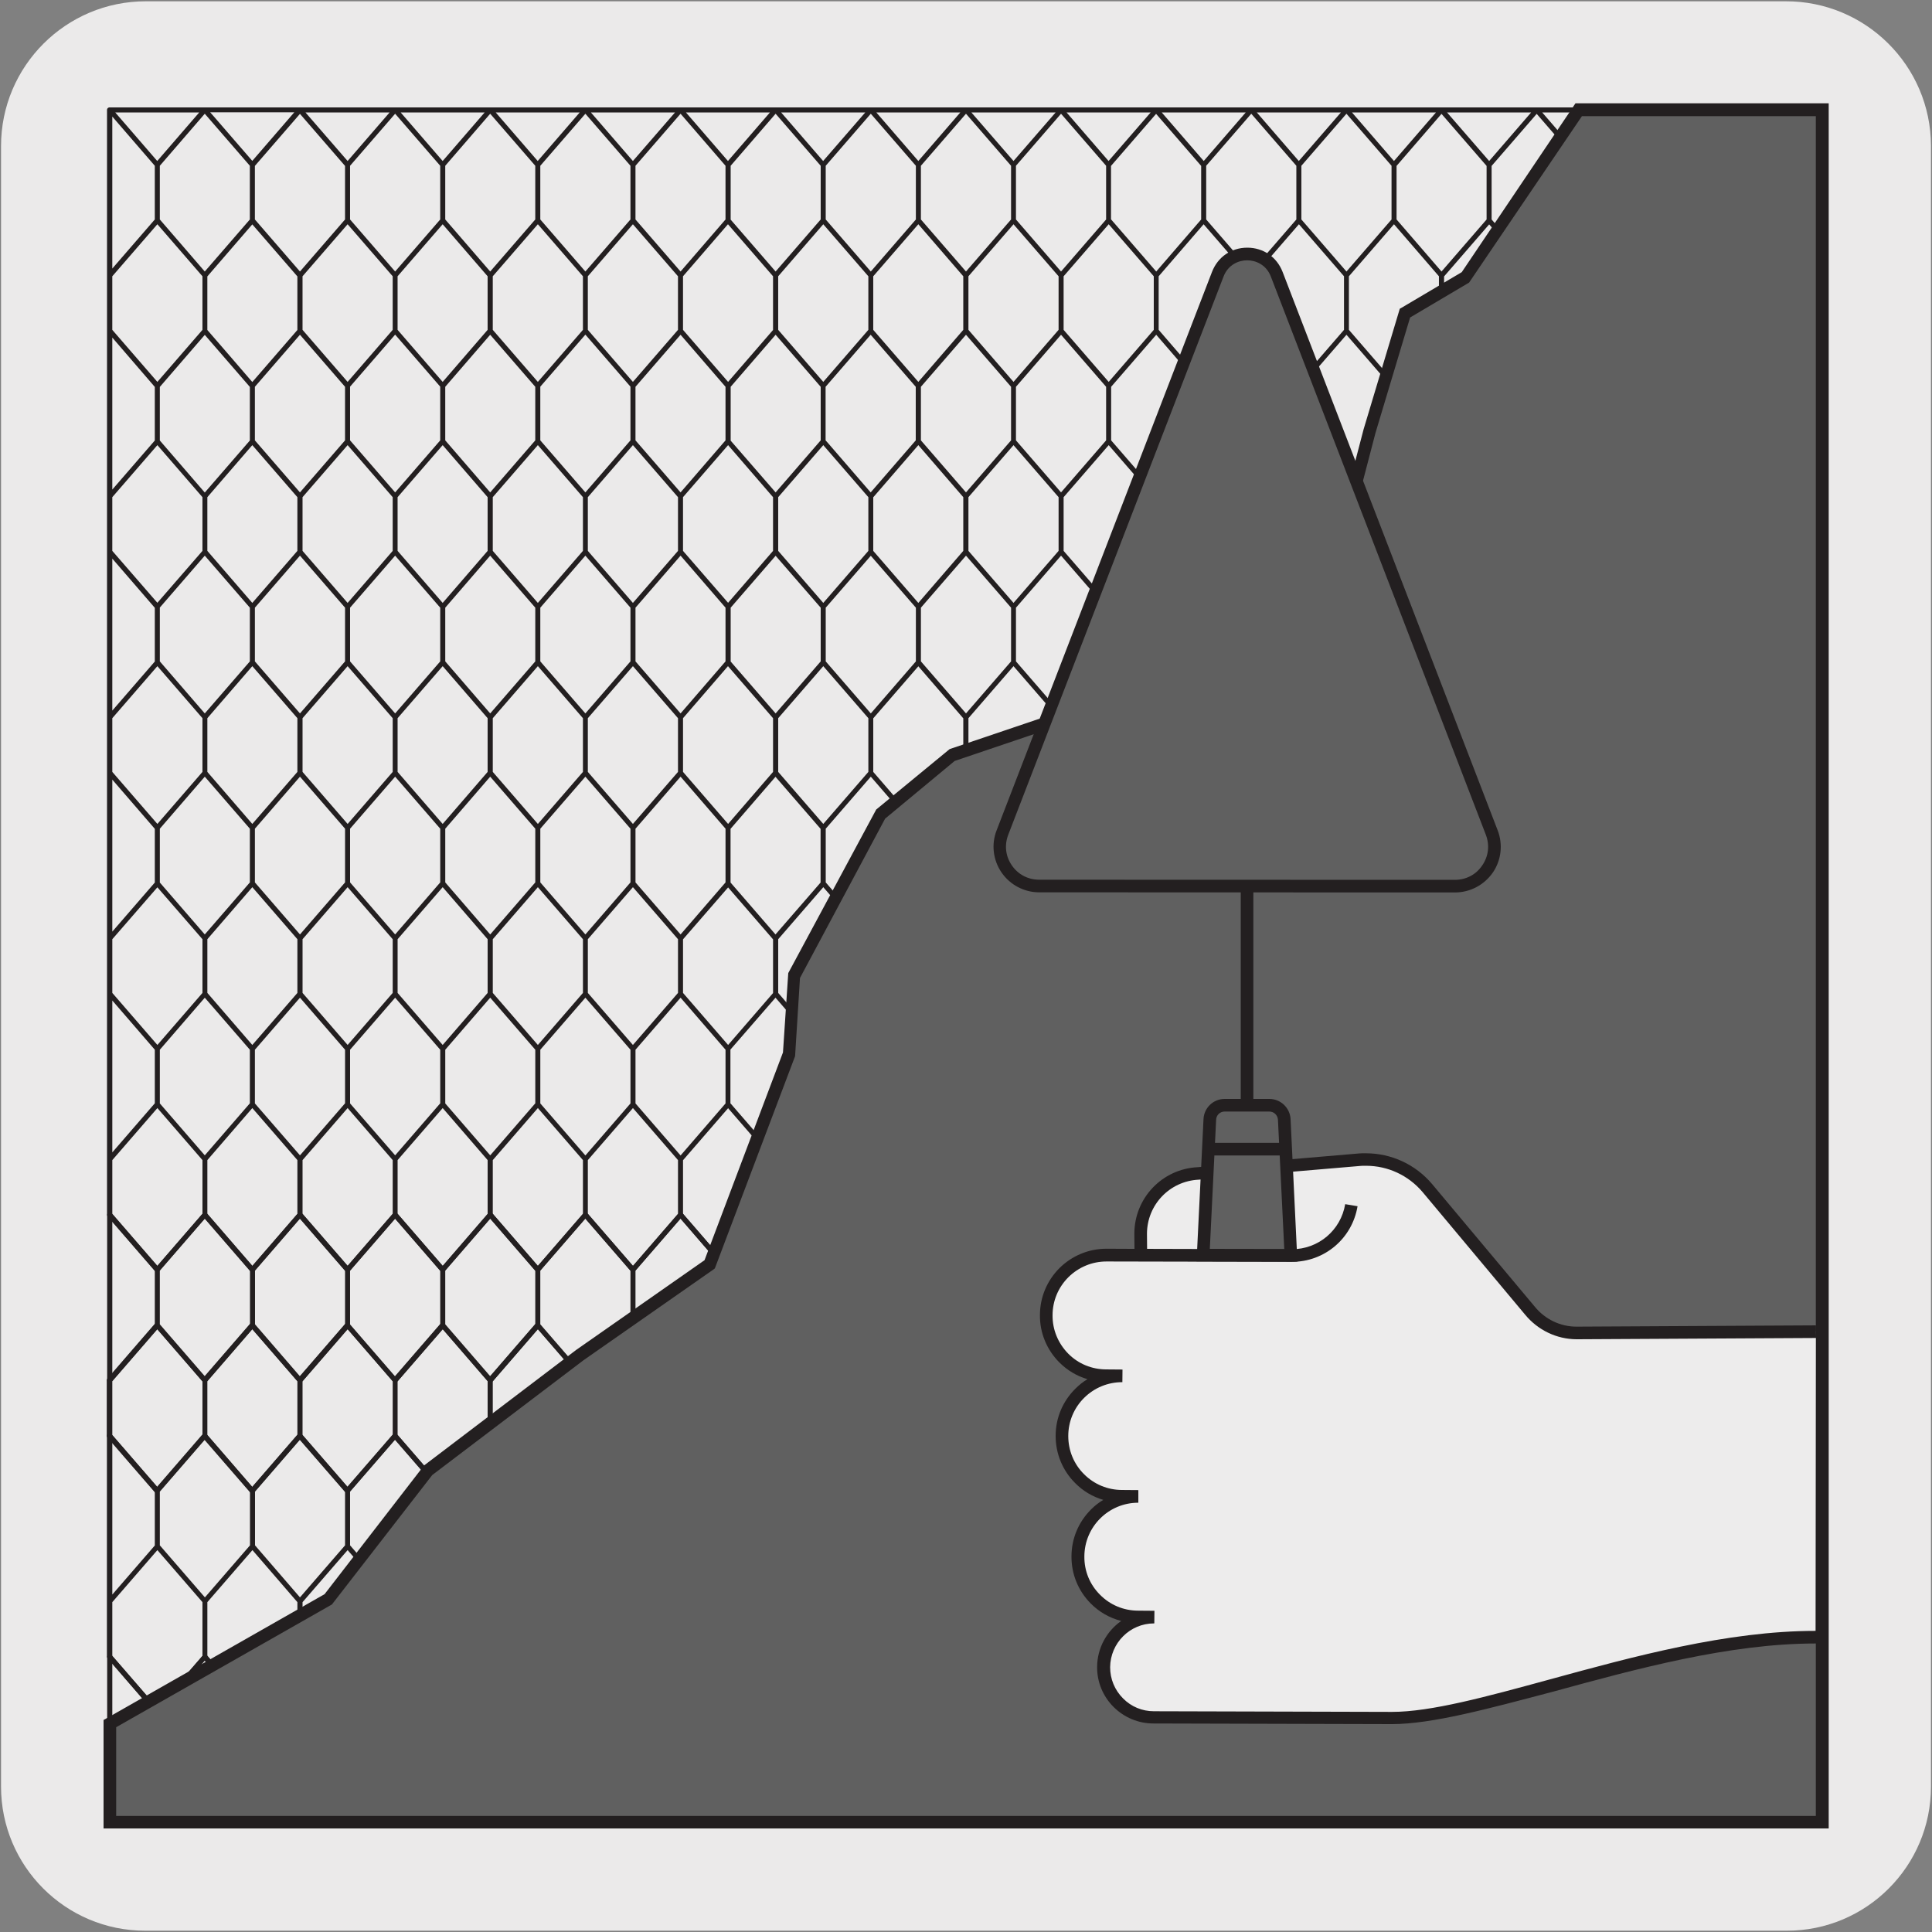 <svg enable-background="new 0 0 150 150" viewBox="0 0 150 150" xmlns="http://www.w3.org/2000/svg"><rect x="0" y="0" width="150" height="150" fill="#808080" stroke="none"/><path d="m11.32.1h127.31c6.21-.02 11.27 5 11.29 11.21v.03 127.37c0 6.18-5.01 11.19-11.19 11.19h-127.46c-6.18 0-11.19-5.01-11.19-11.19v-127.37c0-6.21 5.04-11.24 11.24-11.24z" fill="#ebeaea"/><path d="m8.52 141.67c-.02 0-.05 0-.07-.01-.08-.03-.13-.1-.13-.18v-12.84c0-.08.05-.15.13-.18.08-.04.16-.01.22.05l3.55 4.09 3.55-4.09c.07-.08.22-.08.29 0l3.55 4.09 3.55-4.09c.07-.08.22-.08.29 0l3.55 4.09 3.55-4.09c.07-.08.22-.08.29 0l3.55 4.09 3.55-4.09c.07-.08.22-.08.29 0l3.55 4.09 3.55-4.09c.07-.08.22-.08.29 0l3.55 4.09 3.55-4.09c.07-.08.22-.08.29 0l3.55 4.09 3.55-4.09c.07-.08.22-.08.29 0l3.55 4.09 3.55-4.09c.07-.08.22-.08.29 0l3.55 4.1 3.55-4.1c.07-.08.22-.08.29 0l3.69 4.26c.03.04.05.08.05.13v4.31c0 .05-.02.09-.05.13l-3.69 4.27c-.03.04-.09.07-.15.07-.01 0-.02 0-.03 0h-7.32c-.02 0-.05 0-.07 0h-7.32c-.02 0-.05 0-.07 0h-7.31c-.02 0-.05 0-.07 0h-7.32c-.02 0-.05 0-.07 0h-7.35c-.01 0-.02 0-.03 0-.01 0-.02 0-.03 0h-7.31c-.02 0-.05 0-.07 0h-7.32c-.01 0-.02 0-.03 0-.01 0-.02 0-.03 0h-7.31c-.02 0-.05 0-.07 0h-7.34c-.01-.01-.03-.01-.04-.01zm59.52-.39h6.53l-3.26-3.77zm-7.39 0h6.53l-3.27-3.77zm-7.39 0h6.53l-3.26-3.77zm-7.38 0h6.53l-3.26-3.77zm-7.39 0h6.53l-3.26-3.77zm-7.38 0h6.53l-3.26-3.77zm-7.39 0h6.53l-3.26-3.77zm-7.39 0h6.53l-3.26-3.77zm-7.38 0h6.53l-3.26-3.77zm62.55-4.14 3.49 4.04 3.5-4.04v-4.17l-3.5-4.04-3.49 4.04zm-59.09 0 3.49 4.04 3.5-4.04v-4.17l-3.5-4.04-3.49 4.03zm29.54 0 3.5 4.04 3.5-4.04v-4.17l-3.5-4.04-3.5 4.04zm-14.77 0 3.5 4.04 3.5-4.04v-4.17l-3.5-4.04-3.5 4.04zm-7.39 0 3.5 4.04 3.5-4.04v-4.17l-3.5-4.04-3.5 4.04zm29.55 0 3.5 4.04 3.49-4.04v-4.17l-3.49-4.03-3.5 4.04zm-14.77 0 3.49 4.04 3.5-4.04v-4.17l-3.5-4.04-3.49 4.04zm29.77.27 3.26 3.77 3.5-4.04v-4.17l-3.5-4.04-3.5 4.04v4.17zm-7.62-.27 3.5 4.03 3.5-4.04v-4.17l-3.5-4.04-3.5 4.03zm-48-7.98v11.79l3.3-3.81v-4.17zm62.58-13.22c-.06 0-.11-.02-.15-.07l-3.55-4.09-3.55 4.09c-.07.08-.22.08-.29 0l-3.55-4.09-3.55 4.09c-.03.04-.09.07-.15.07-.06 0-.11-.02-.15-.07l-3.54-4.09-3.55 4.09c-.07.08-.22.08-.29 0l-3.55-4.09-3.55 4.09c-.07.08-.22.08-.29 0l-3.55-4.09-3.54 4.09c-.07.08-.22.08-.29 0l-3.55-4.09-3.55 4.09c-.07.08-.22.08-.29 0l-3.55-4.09-3.55 4.09c-.03.04-.09.07-.15.07-.06 0-.11-.02-.15-.07l-3.55-4.09-3.55 4.09c-.07.08-.22.08-.29 0l-3.69-4.26c-.03-.04-.05-.08-.05-.13v-4.32c0-.05.02-.09.05-.13l3.69-4.26c.07-.08.22-.08.29 0l3.55 4.1 3.55-4.1c.07-.08.22-.08.29 0l3.55 4.1 3.55-4.1c.07-.08.22-.08.29 0l3.55 4.1 3.55-4.1c.07-.08.22-.08.29 0l3.54 4.1 3.55-4.1c.07-.08.22-.08.29 0l3.55 4.1 3.55-4.1c.07-.08.22-.08.29 0l3.55 4.1 3.54-4.1c.07-.08.22-.08.29 0l3.55 4.09 3.55-4.09c.07-.08.22-.08.29 0l3.55 4.1 3.55-4.1c.07-.08.22-.08.29 0l3.69 4.26c.03.04.05.08.05.13v4.32c0 .05-.02.09-.05.13l-3.69 4.26c-.01.04-.06.07-.12.07zm-25.66-4.53 3.5 4.04 3.5-4.04v-4.17l-3.5-4.04-3.5 4.04zm14.78 0 3.5 4.03 3.5-4.04v-4.17l-3.5-4.04-3.5 4.04zm-36.93 0 3.5 4.04 3.5-4.04v-4.17l-3.5-4.04-3.5 4.04zm14.77 0 3.5 4.04 3.5-4.04v-4.17l-3.5-4.04-3.5 4.04zm-29.54 0 3.5 4.04 3.5-4.04v-4.17l-3.5-4.04-3.5 4.04zm59.08 0 3.5 4.04 3.49-4.04v-4.17l-3.49-4.04-3.5 4.04zm-14.77 0 3.49 4.04 3.5-4.03v-4.18l-3.5-4.04-3.49 4.04zm-22.16 0 3.5 4.04 3.49-4.04v-4.17l-3.49-4.04-3.5 4.04zm-14.77 0 3.49 4.04 3.5-4.04v-4.17l-3.5-4.04-3.49 4.04zm55.2-12.63c-.06 0-.11-.02-.15-.07l-3.55-4.1-3.55 4.1c-.07.08-.22.08-.29 0l-3.55-4.09-3.55 4.09c-.07.08-.22.08-.29 0l-3.54-4.1-3.55 4.1c-.07.08-.22.08-.29 0l-3.55-4.1-3.55 4.1c-.07.08-.22.08-.29 0l-3.55-4.1-3.54 4.1c-.07.08-.22.08-.29 0l-3.55-4.1-3.55 4.1c-.07.08-.22.08-.29 0l-3.55-4.1-3.55 4.1c-.07.08-.22.08-.29 0l-3.55-4.1-3.55 4.1c-.07.08-.22.08-.29 0l-3.69-4.26c-.03-.04-.05-.08-.05-.13v-72.94-12.85c0-.08.05-.15.13-.18.04-.02.08-.01.1-.01h7.31.07 7.31.07 7.32.07 7.31.07 7.31.07 7.32.07 7.31.03.03 7.32.03.03 7.35 7.35.03.03 7.32.03.04 7.31.07 7.32.07 7.3.07 7.32.07 7.32.03.03 7.31.07 7.32c.03 0 .07 0 .1.01.08.03.13.1.13.18v12.85.03 4.24.03 12.85.03 4.24.03 12.84.03 4.24.03 12.84c0 .08-.05.15-.13.18-.08.04-.16.01-.22-.05l-3.55-4.09-3.55 4.09c-.07.08-.22.08-.29 0l-3.55-4.09-3.55 4.09c-.07.08-.22.08-.29 0l-3.45-4.06-3.55 4.09c-.03.04-.09.07-.15.07-.06 0-.11-.02-.15-.07l-3.55-4.09-3.55 4.09c-.03.04-.09.07-.15.07-.06 0-.11-.02-.15-.07l-3.54-4.09-3.55 4.09c-.03.04-.09.07-.15.07-.06 0-.11-.02-.15-.07l-3.55-4.09-3.55 4.09c-.07.08-.22.08-.29 0l-3.55-4.09-3.54 4.09c-.07.08-.22.08-.29 0l-3.55-4.09-3.55 4.09c-.07.08-.22.08-.29 0l-3.55-4.09-3.5 4.04v4.23c0 .05-.02.09-.05.13l-3.6 4.22v4.17l3.64 4.21c.03.04.05.08.05.13v4.32c0 .05-.02.09-.05.13l-3.69 4.26c-.04.03-.09.06-.15.06zm-47.81-4.54 3.5 4.04 3.5-4.04v-4.17l-3.5-4.04-3.5 4.04zm36.93.01 3.5 4.04 3.5-4.04v-4.17l-3.5-4.04-3.5 4.04zm-14.78-.01 3.5 4.04 3.5-4.04v-4.17l-3.5-4.04-3.5 4.04zm-7.38 0 3.5 4.04 3.5-4.04v-4.17l-3.5-4.04-3.5 4.04zm14.77 0 3.49 4.04 3.5-4.04v-4.17l-3.49-4.03-3.5 4.04zm14.77 0 3.5 4.04 3.49-4.04v-4.17l-3.49-4.04-3.5 4.04zm-59.08 0 3.5 4.04 3.5-4.04v-4.17l-3.5-4.04-3.5 4.04zm22.15 0 3.5 4.04 3.49-4.04v-4.17l-3.49-4.04-3.5 4.04zm-14.77 0 3.49 4.04 3.5-4.04v-4.17l-3.5-4.04-3.49 4.04zm-3.69-8.57 3.49 4.03 3.5-4.04v-4.16l-3.5-4.04-3.49 4.04zm14.77 0 3.5 4.03 3.5-4.04v-4.16l-3.5-4.04-3.5 4.04zm14.77 0 3.5 4.04 3.5-4.04v-4.17l-3.5-4.04-3.5 4.04zm-22.16 0 3.5 4.03 3.5-4.04v-4.16l-3.5-4.04-3.5 4.04zm29.55 0 3.5 4.04 3.49-4.04v-4.17l-3.49-4.04-3.5 4.04zm-14.77 0 3.49 4.03 3.5-4.04v-4.16l-3.5-4.04-3.49 4.04zm29.54 0 3.5 4.04 3.5-4.04v-4.17l-3.5-4.04-3.5 4.04zm-7.39 0 3.49 4.03 3.5-4.03v-4.17l-3.5-4.04-3.5 4.03v4.18zm-48-7.99v11.79l3.3-3.81v-4.16zm14.77-.59 3.5 4.04 3.5-4.04v-4.17l-3.5-4.04-3.5 4.04zm22.15 0 3.5 4.04 3.5-4.04v-4.17l-3.5-4.04-3.5 4.04zm-7.38 0 3.5 4.04 3.5-4.04v-4.17l-3.5-4.04-3.5 4.04zm22.16 0 3.5 4.04 3.5-4.04v-4.17l-3.5-4.04-3.5 4.04zm-29.55 0 3.5 4.04 3.49-4.04v-4.17l-3.49-4.04-3.5 4.04zm36.93-.01 3.5 4.04 3.49-4.04v-4.17l-3.49-4.04-3.5 4.04zm-51.7.01 3.49 4.04 3.5-4.04v-4.17l-3.5-4.04-3.49 4.04zm36.93 0 3.5 4.04 3.49-4.03v-4.17l-3.49-4.03-3.5 4.03zm-44.31 0 3.5 4.04 3.5-4.04v-4.17l-3.5-4.03-3.5 4.03zm92.32-8.58 3.5 4.04 3.5-4.03v-4.17l-3.5-4.04-3.5 4.04zm-22.16.01 3.5 4.03 3.5-4.04v-4.17l-3.5-4.04-3.5 4.04zm36.93-.01 3.5 4.04 3.5-4.04v-4.17l-3.5-4.04-3.5 4.04zm-96.02 0 3.5 4.04 3.5-4.04v-4.17l-3.5-4.04-3.5 4.04zm88.64.01 3.49 4.03 3.5-4.04v-4.17l-3.5-4.04-3.49 4.04zm-14.78-.01 3.5 4.04 3.5-4.04v-4.17l-3.5-4.04-3.5 4.04zm-7.38 0 3.5 4.04 3.49-4.04v-4.17l-3.49-4.04-3.5 4.04zm44.31 0 3.5 4.04 3.5-4.04v-4.17l-3.5-4.04-3.5 4.04zm-88.63 0 3.5 4.04 3.5-4.04v-4.17l-3.5-4.04-3.5 4.04zm-14.77 0 3.5 4.04 3.5-4.04v-4.17l-3.5-4.04-3.5 4.04zm-14.77.01 3.49 4.03 3.5-4.04v-4.17l-3.5-4.04-3.49 4.04zm36.93-.01 3.5 4.04 3.49-4.04v-4.17l-3.49-4.04-3.5 4.04zm-14.77 0 3.49 4.04 3.5-4.04v-4.17l-3.5-4.04-3.49 4.04zm88.63 0 3.5 4.04 3.49-4.04v-4.17l-3.49-4.04-3.5 4.04zm-51.7 0 3.5 4.04 3.49-4.03v-4.17l-3.49-4.05-3.49 4.04v4.17zm-7.39 0 3.5 4.03 3.5-4.03v-4.17l-3.5-4.04-3.5 4.04zm-7.39.01 3.49 4.03 3.5-4.03v-4.17l-3.5-4.04-3.49 4.04zm-48-7.99v11.8l3.3-3.81v-4.17zm129.25 7.98 3.3 3.81v-11.8l-3.3 3.82zm-55.39-8.58 3.5 4.04 3.5-4.04v-4.17l-3.5-4.04-3.5 4.04zm36.92 0 3.5 4.04 3.5-4.04v-4.17l-3.5-4.04-3.5 4.04zm-73.86 0 3.5 4.04 3.5-4.04v-4.17l-3.5-4.04-3.5 4.04zm51.71 0 3.5 4.04 3.5-4.04v-4.17l-3.5-4.04-3.5 4.04zm-73.86 0 3.5 4.04 3.5-4.04v-4.17l-3.5-4.04-3.5 4.04zm110.79 0 3.5 4.04 3.5-4.04v-4.17l-3.5-4.04-3.5 4.04zm-22.16 0 3.5 4.04 3.5-4.04v-4.17l-3.5-4.04-3.5 4.04zm-51.7 0 3.5 4.04 3.5-4.04v-4.17l-3.5-4.04-3.5 4.04zm-29.55 0 3.5 4.04 3.49-4.04v-4.17l-3.49-4.04-3.5 4.04zm7.39 0 3.5 4.04 3.5-4.04v-4.17l-3.5-4.04-3.5 4.04zm29.54 0 3.5 4.05 3.49-4.04v-4.17l-3.49-4.04-3.5 4.04zm-51.7 0 3.49 4.04 3.5-4.04v-4.17l-3.5-4.04-3.49 4.04zm110.79 0 3.49 4.04 3.5-4.04v-4.17l-3.5-4.04-3.49 4.04zm-36.93 0 3.49 4.04 3.5-4.04v-4.17l-3.5-4.04-3.49 4.04zm-81.24 0 3.5 4.04 3.5-4.04v-4.17l-3.5-4.04-3.5 4.04zm66.47 0 3.5 4.04 3.5-4.04v-4.17l-3.5-4.04-3.5 4.04zm-22.16 0 3.5 4.04 3.49-4.04v-4.17l-3.5-4.04-3.49 4.04zm51.7 0 3.5 4.04 3.49-4.04v-4.17l-3.49-4.04-3.5 4.04zm-33.23-8.58 3.5 4.04 3.5-4.04v-4.17l-3.5-4.04-3.5 4.04zm7.38 0 3.5 4.04 3.5-4.04v-4.17l-3.5-4.04-3.5 4.04zm-59.09 0 3.5 4.04 3.5-4.04v-4.17l-3.5-4.04-3.5 4.04zm96.02 0 3.5 4.04 3.5-4.04v-4.17l-3.5-4.04-3.5 4.04zm-14.77 0 3.5 4.04 3.5-4.04v-4.17l-3.5-4.04-3.5 4.04zm-7.39 0 3.5 4.04 3.5-4.04v-4.17l-3.5-4.04-3.5 4.04zm14.78 0 3.49 4.04 3.5-4.04v-4.17l-3.5-4.04-3.49 4.03zm-59.09 0 3.5 4.04 3.49-4.04v-4.17l-3.49-4.04-3.5 4.04zm81.24 0 3.5 4.04 3.5-4.04v-4.17l-3.5-4.04-3.5 4.04zm-103.4 0 3.5 4.04 3.5-4.04v-4.17l-3.5-4.04-3.5 4.04zm-14.77 0 3.49 4.04 3.5-4.04v-4.17l-3.5-4.04-3.49 4.03zm29.54 0 3.5 4.04 3.5-4.04v-4.17l-3.5-4.04-3.5 4.04zm44.32 0 3.5 4.04 3.49-4.04v-4.17l-3.49-4.04-3.5 4.04zm36.93 0 3.5 4.04 3.49-4.04v-4.17l-3.49-4.04-3.5 4.04zm-88.63 0 3.49 4.04 3.5-4.04v-4.17l-3.5-4.04-3.49 4.04zm29.54 0 3.5 4.04 3.5-4.04v-4.17l-3.5-4.03-3.5 4.03zm-7.39 0 3.5 4.04 3.5-4.04v-4.17l-3.5-4.03-3.49 4.03v4.17zm-48-7.98v11.8l3.3-3.81v-4.17zm129.25 7.98 3.3 3.82v-11.8l-3.3 3.81zm-18.47-8.58 3.5 4.04 3.5-4.04v-4.17l-3.5-4.04-3.5 4.04zm-73.86 0 3.5 4.04 3.5-4.04v-4.17l-3.5-4.04-3.5 4.04zm51.71 0 3.5 4.04 3.5-4.04v-4.17l-3.5-4.04-3.5 4.04zm-14.77 0 3.5 4.04 3.5-4.04v-4.17l-3.5-4.04-3.5 4.04zm-7.39 0 3.5 4.04 3.5-4.04v-4.17l-3.5-4.04-3.5 4.04zm-51.7 0 3.5 4.04 3.5-4.04v-4.17l-3.5-4.04-3.5 4.04zm36.93 0 3.5 4.04 3.5-4.04v-4.17l-3.5-4.04-3.5 4.04zm73.86 0 3.5 4.04 3.5-4.04v-4.17l-3.5-4.04-3.5 4.04zm-22.16 0 3.5 4.04 3.5-4.04v-4.17l-3.5-4.04-3.5 4.04zm-73.86 0 3.5 4.04 3.5-4.04v-4.17l-3.5-4.04-3.5 4.04zm-7.39 0 3.5 4.04 3.49-4.04v-4.17l-3.49-4.04-3.5 4.04zm-14.77 0 3.49 4.04 3.5-4.04v-4.17l-3.5-4.04-3.49 4.04zm73.86 0 3.49 4.04 3.5-4.04v-4.17l-3.5-4.04-3.49 4.04zm-22.16 0 3.5 4.04 3.49-4.04v-4.17l-3.49-4.04-3.5 4.05zm59.09 0 3.49 4.04 3.5-4.04v-4.17l-3.5-4.04-3.49 4.04zm-73.86 0 3.5 4.03 3.49-4.03v-4.17l-3.49-4.04-3.5 4.04zm-44.31 0 3.5 4.03 3.5-4.03v-4.17l-3.5-4.04-3.5 4.04zm96.01 0 3.5 4.03 3.49-4.03v-4.17l-3.49-4.04-3.5 4.04zm-33.23-8.58 3.5 4.04 3.5-4.04v-4.16l-3.5-4.04-3.5 4.04zm36.93.01 3.49 4.04 3.5-4.04v-4.16l-3.5-4.04-3.49 4.04zm22.15-.01 3.5 4.04 3.5-4.04v-4.16l-3.5-4.04-3.5 4.04zm-118.17.01 3.49 4.04 3.5-4.04v-4.16l-3.5-4.04-3.49 4.04zm29.54-.01 3.5 4.04 3.5-4.04v-4.17l-3.5-4.04-3.5 4.04zm73.86 0 3.5 4.04 3.5-4.04v-4.16l-3.5-4.04-3.5 4.04zm-22.16 0 3.5 4.04 3.5-4.04v-4.17l-3.5-4.04-3.5 4.04zm-14.77 0 3.5 4.04 3.5-4.04v-4.16l-3.5-4.04-3.5 4.04zm-51.7 0 3.5 4.04 3.5-4.04v-4.17l-3.5-4.04-3.5 4.04zm-7.39 0 3.5 4.04 3.5-4.04v-4.16l-3.5-4.04-3.5 4.04zm81.25 0 3.5 4.04 3.5-4.04v-4.16l-3.5-4.04-3.5 4.04zm-14.77 0 3.5 4.04 3.49-4.04v-4.16l-3.49-4.04-3.5 4.04zm-36.93 0 3.5 4.04 3.49-4.04v-4.16l-3.49-4.04-3.5 4.04zm73.86 0 3.5 4.04 3.49-4.04v-4.16l-3.49-4.04-3.5 4.04zm-88.63 0 3.49 4.04 3.5-4.04v-4.16l-3.5-4.04-3.49 4.04zm29.77.27 3.26 3.77 3.5-4.04v-4.16l-3.5-4.04-3.5 4.04v4.16zm-7.62-.26 3.5 4.03 3.5-4.04v-4.16l-3.5-4.04-3.49 4.04v4.17zm81.25-.01 3.3 3.82v-11.8l-3.3 3.81zm-129.25-7.98v11.8l3.3-3.81v-4.16zm36.92-.6 3.5 4.04 3.5-4.04v-4.16l-3.5-4.04-3.5 4.04zm29.55 0 3.5 4.04 3.5-4.04v-4.16l-3.5-4.04-3.5 4.04zm22.16 0 3.5 4.04 3.5-4.04v-4.16l-3.5-4.04-3.5 4.04zm-66.48 0 3.5 4.04 3.49-4.04v-4.16l-3.49-4.04-3.5 4.04zm103.41 0 3.5 4.04 3.5-4.04v-4.16l-3.5-4.04-3.5 4.04zm-7.39 0 3.49 4.04 3.5-4.04v-4.16l-3.5-4.04-3.49 4.04zm-59.09 0 3.5 4.04 3.49-4.04v-4.16l-3.49-4.04-3.5 4.04zm46.25 2.24 1.57 1.81 3.5-4.04v-4.16l-3.5-4.04-3.5 4.04v4.16zm-53.63-2.24 3.5 4.04 3.5-4.04v-4.16l-3.5-4.04-3.5 4.04zm-36.93 0 3.5 4.04 3.5-4.04v-4.16l-3.5-4.04-3.5 4.04zm96.01 0 3.5 4.04 3.5-4.04v-4.16l-3.5-4.04-3.5 4.04zm-36.92 0 3.5 4.04 3.5-4.04v-4.16l-3.5-4.04-3.5 4.04zm-44.32 0 3.5 4.04 3.5-4.04v-4.16l-3.5-4.04-3.5 4.04zm-20.23 2.24 1.56 1.81 3.5-4.04v-4.16l-3.5-4.04-3.49 4.04v4.16zm71.93-2.24 3.49 4.04 3.5-4.04v-4.16l-3.5-4.04-3.49 4.04zm-36.93 0 3.5 4.04 3.49-4.03v-4.17l-3.5-4.04-3.49 4.04zm-44.31 0 3.5 4.04 3.5-4.04v-4.16l-3.5-4.04-3.5 4.04zm96.01 0 3.5 4.04 3.49-4.04v-4.16l-3.49-4.04-3.5 4.04zm-33.23-8.57 3.5 4.04 3.5-4.04v-4.17l-3.5-4.04-3.5 4.04zm44.31 0 3.5 4.04 3.5-4.04v-4.16l-3.5-4.04-3.5 4.04zm-14.77 0 3.5 4.04 3.5-4.04v-4.17l-3.5-4.04-3.5 4.04zm-22.16 0 3.5 4.04 3.5-4.04v-4.17l-3.5-4.04-3.5 4.04zm-59.09 0 3.5 4.04 3.5-4.04v-4.16l-3.5-4.04-3.5 4.04zm110.79 0 3.5 4.04 3.5-4.04v-4.17l-3.5-4.04-3.5 4.04zm-88.63 0 3.5 4.04 3.5-4.04v-4.17l-3.5-4.04-3.5 4.04zm-14.77 0 3.5 4.04 3.5-4.04v-4.17l-3.5-4.04-3.5 4.04zm-14.77 0 3.49 4.04 3.5-4.04v-4.17l-3.5-4.04-3.49 4.04zm73.86 0 3.5 4.04 3.49-4.04v-4.16l-3.5-4.04-3.5 4.04v4.16zm7.38 0 3.5 4.04 3.5-4.04v-4.17l-3.5-4.04-3.5 4.04zm-44.31 0 3.5 4.04 3.49-4.04v-4.17l-3.49-4.04-3.5 4.04zm59.09 0 3.49 4.04 3.5-4.04v-4.16l-3.5-4.04-3.49 4.04zm14.77 0 3.5 4.04 3.49-4.04v-4.17l-3.49-4.04-3.5 4.04zm-88.63 0 3.49 4.04 3.5-4.04v-4.17l-3.5-4.04-3.49 4.04zm29.54 0 3.5 4.04 3.5-4.04v-4.17l-3.5-4.04-3.5 4.04zm-7.39 0 3.5 4.04 3.5-4.04v-4.17l-3.5-4.04-3.49 4.04v4.17zm-48-7.99v11.8l3.3-3.81v-4.17zm129.25 7.99 3.3 3.81v-11.8l-3.3 3.81zm-62.55-8.31 3.27 3.77 3.27-3.77zm22.16 0 3.26 3.77 3.27-3.77zm-51.7 0 3.26 3.77 3.27-3.77zm88.63 0 3.26 3.77 3.27-3.77zm-7.38 0 3.26 3.77 3.27-3.77zm-59.09 0 3.26 3.77 3.26-3.77zm-36.93 0 3.26 3.77 3.26-3.77zm29.54 0 3.26 3.77 3.27-3.77zm22.16 0 3.26 3.77 3.27-3.77zm-44.32 0 3.26 3.77 3.26-3.77zm-21.94.25 3.04 3.51 3.26-3.77h-6.53zm103.19-.25 3.26 3.77 3.26-3.77zm-7.39 0 3.27 3.77 3.26-3.77zm-88.63 0 3.27 3.77 3.26-3.77zm66.48 0 3.26 3.77 3.26-3.77zm-36.94 0 3.26 3.77 3.26-3.77zm-44.31 0 3.26 3.77 3.26-3.77zm96.02 0 3.26 3.77 3.26-3.77z" fill="#231f20"/><path d="m141.47 141.67c-.01 0-.02 0-.04 0h-7.31c-.03 0-.05 0-.08 0h-7.31c-.03 0-.05 0-.08 0h-7.31c-.03 0-.05 0-.08 0h-7.31c-.03 0-.05 0-.08 0h-7.31c-.03 0-.05 0-.08 0h-7.31c-.03 0-.05 0-.08 0h-7.29c-.03 0-.05 0-.08 0h-7.31c-.03 0-.05 0-.08 0h-7.33c-.08 0-.15-.05-.18-.12s-.02-.15.03-.21l3.64-4.21v-4.17l-3.5-4.04-3.55 4.1c-.07.08-.22.08-.29 0l-3.55-4.1-3.55 4.1c-.07.08-.22.08-.29 0l-3.55-4.1-3.55 4.1c-.07.08-.22.08-.29 0l-3.55-4.1-3.55 4.1c-.07.08-.22.08-.29 0l-3.55-4.1-3.55 4.1c-.07.08-.22.08-.29 0l-3.55-4.1-3.55 4.1c-.07.08-.22.08-.29 0l-3.55-4.1-3.55 4.1c-.07.08-.22.08-.29 0l-3.55-4.1-3.54 4.1c-.07.09-.22.09-.29 0l-3.55-4.1-3.55 4.1c-.07.08-.22.08-.29 0l-3.69-4.27c-.03-.04-.05-.08-.05-.13v-4.31-12.84c0-.08.05-.15.13-.18.07-.03.16-.01.21.05l3.55 4.1 3.55-4.1c.07-.08.22-.08.29 0l3.55 4.1 3.55-4.1c.07-.08.22-.08.29 0l3.55 4.09 3.55-4.09c.07-.08.22-.08.29 0l3.55 4.1 3.55-4.1c.07-.08.22-.08.29 0l3.54 4.1 3.55-4.1c.07-.08.22-.08.29 0l3.55 4.1 3.55-4.1c.07-.08.22-.08.29 0l3.55 4.1 3.55-4.1c.07-.08.22-.08.29 0l3.55 4.1 3.55-4.1c.07-.08.22-.08.29 0l3.55 4.1 3.5-4.04v-4.24c0-.05.02-.09.05-.13l3.64-4.21v-4.17l-3.64-4.22c-.03-.03-.05-.08-.05-.13v-4.3c0-.05.02-.09.05-.13l3.64-4.21v-4.16l-3.64-4.21c-.03-.04-.05-.08-.05-.13v-4.31c0-.05.02-.09.05-.13l3.69-4.26c.07-.08.22-.08.29 0l3.55 4.1 3.55-4.1c.07-.08.22-.08.29 0l3.55 4.1 3.55-4.1c.03-.04.09-.07.15-.07.06 0 .11.02.15.07l3.54 4.1 3.55-4.1c.07-.08.22-.08.29 0l3.55 4.1 3.55-4.1c.07-.08.22-.08.29 0l3.55 4.1 3.55-4.1c.07-.08.22-.08.29 0l3.55 4.1 3.55-4.1c.07-.08.22-.08.29 0l3.55 4.09 3.55-4.09c.03-.04.09-.07.15-.07.06 0 .11.02.15.07l3.54 4.1 3.55-4.1c.07-.08.22-.08.29 0l3.69 4.26c.03.04.05.08.05.13v4.28.03 12.85.03 4.24.03 12.85.03 4.24.03 12.84.03 4.25.03 12.84c0 .08-.05.15-.13.18-.05.04-.07.04-.09.04zm-6.96-.39h6.53l-3.27-3.77zm-7.38 0h6.53l-3.26-3.77zm-7.39 0h6.53l-3.26-3.77zm-7.39 0h6.53l-3.26-3.77zm-7.38 0h6.53l-3.26-3.77zm-7.39 0h6.53l-3.26-3.77zm-7.38 0h6.53l-3.26-3.77zm-7.39 0h6.53l-3.26-3.77zm-7.39 0h6.53l-3.26-3.77zm3.46-4.14 3.5 4.04 3.5-4.04v-4.17l-3.5-4.04-3.5 4.04zm7.39 0 3.5 4.04 3.5-4.04v-4.17l-3.5-4.04-3.5 4.04zm22.16 0 3.5 4.04 3.5-4.04v-4.17l-3.5-4.04-3.5 4.04zm7.38 0 3.5 4.04 3.5-4.04v-4.16l-3.5-4.04-3.5 4.04zm-14.77 0 3.5 4.04 3.5-4.04v-4.17l-3.5-4.04-3.5 4.04zm-7.38 0 3.49 4.04 3.5-4.04v-4.17l-3.5-4.04-3.49 4.04zm36.92 0 3.49 4.04 3.5-4.04v-4.17l-3.5-4.04-3.5 4.04v4.17zm-5.47 2.21 1.59 1.83 3.5-4.03v-4.17l-3.5-4.04-3.5 4.04v4.17zm12.86-2.21 3.3 3.81v-11.8l-3.3 3.81zm-77.55-8.58 3.5 4.04 3.5-4.04v-4.17l-3.5-4.04-3.5 4.04zm7.38 0 3.5 4.04 3.5-4.04v-4.17l-3.5-4.04-3.5 4.04zm-22.16 0 3.5 4.04 3.5-4.04v-4.17l-3.5-4.04-3.5 4.04zm-22.15 0 3.5 4.04 3.5-4.04v-4.17l-3.5-4.04-3.5 4.04zm73.86 0 3.5 4.04 3.5-4.04v-4.17l-3.5-4.04-3.5 4.04zm-66.48 0 3.5 4.04 3.5-4.04v-4.17l-3.5-4.04-3.5 4.04zm103.4 0 3.5 4.04 3.5-4.04v-4.17l-3.5-4.04-3.5 4.04zm-22.15 0 3.5 4.04 3.5-4.04v-4.17l-3.5-4.04-3.5 4.04zm-29.54 0 3.5 4.04 3.5-4.04v-4.17l-3.5-4.04-3.5 4.04zm-73.86 0 3.5 4.04 3.5-4.04v-4.17l-3.5-4.04-3.5 4.04zm7.38 0 3.5 4.04 3.49-4.04v-4.17l-3.49-4.04-3.5 4.04zm88.63 0 3.5 4.04 3.5-4.04v-4.17l-3.5-4.04-3.5 4.04zm-51.7 0 3.5 4.04 3.49-4.04v-4.17l-3.49-4.04-3.5 4.04zm-14.77 0 3.49 4.04 3.5-4.04v-4.17l-3.5-4.04-3.49 4.04zm51.7 0 3.5 4.04 3.49-4.04v-4.17l-3.49-4.04-3.5 4.04zm36.93 0 3.5 4.04 3.49-4.04v-4.17l-3.49-4.04-3.5 4.04zm-51.7 0 3.49 4.04 3.5-4.04v-4.17l-3.5-4.04-3.49 4.04zm45.98 1.93 1.83 2.11 3.5-4.04v-4.17l-3.5-4.04-3.5 4.04v4.17zm-5.36-10.51 3.5 4.04 3.5-4.04v-4.16l-3.5-4.04-3.5 4.04zm-29.54 0 3.5 4.04 3.5-4.04v-4.16l-3.5-4.04-3.5 4.04zm-7.39 0 3.49 4.04 3.5-4.04v-4.16l-3.5-4.04-3.49 4.04zm-51.7 0 3.5 4.04 3.5-4.04v-4.17l-3.5-4.04-3.5 4.04zm73.86 0 3.5 4.04 3.5-4.04v-4.16l-3.5-4.04-3.5 4.04zm-59.09 0 3.5 4.04 3.5-4.04v-4.17l-3.5-4.04-3.5 4.04zm-29.54 0 3.5 4.04 3.5-4.04v-4.17l-3.5-4.04-3.5 4.04zm96.02 0 3.5 4.04 3.5-4.04v-4.16l-3.5-4.04-3.5 4.04zm-59.09 0 3.5 4.04 3.5-4.04v-4.17l-3.5-4.04-3.5 4.04zm-29.54 0 3.49 4.04 3.5-4.04v-4.17l-3.5-4.04-3.49 4.04zm73.86 0 3.49 4.04 3.5-4.04v-4.17l-3.5-4.04-3.49 4.04zm36.92 0 3.5 4.04 3.5-4.04v-4.16l-3.5-4.04-3.49 4.04v4.16zm-73.86 0 3.5 4.04 3.5-4.04v-4.17l-3.5-4.04-3.5 4.04zm66.48 0 3.5 4.04 3.5-4.04v-4.16l-3.5-4.04-3.49 4.03v4.17zm-59.09 0 3.5 4.04 3.5-4.04v-4.17l-3.5-4.04-3.5 4.04zm-29.54 0 3.5 4.04 3.49-4.04v-4.17l-3.49-4.04-3.5 4.04zm36.93 0 3.5 4.04 3.49-4.04v-4.17l-3.49-4.04-3.5 4.04zm-62.78-7.98v11.8l3.3-3.81v-4.17zm129.25 7.98 3.3 3.81v-11.79l-3.3 3.81zm-37.46-4.93.34.39 3.5-4.04v-4.17l-3.5-4.04-3.5 4.04v4.16zm33.76-3.65 3.5 4.04 3.5-4.04v-4.17l-3.5-4.04-3.5 4.04zm-51.24.53 3.04 3.51 3.5-4.04v-4.17l-3.5-4.04-3.5 4.04v4.17zm21.7-.53 3.5 4.04 3.5-4.04v-4.16l-3.5-4.04-3.5 4.04zm-14.77 0 3.5 4.04 3.49-4.04v-4.17l-3.49-4.04-3.5 4.04zm36.93 0 3.5 4.04 3.49-4.04v-4.17l-3.49-4.04-3.5 4.04zm-14.77 0 3.5 4.04 3.5-4.04v-4.17l-3.5-4.04-3.5 4.04zm7.38 0 3.5 4.04 3.49-4.04v-4.17l-3.5-4.04-3.5 4.04v4.17zm-44.31 0 3.5 4.04 3.49-4.04v-4.16l-3.5-4.04-3.49 4.04zm3.69-8.58 3.5 4.04 3.5-4.04v-4.17l-3.5-4.04-3.5 4.04zm36.93 0 3.5 4.04.08-.09 3.42-3.95v-4.16l-3.5-4.04-3.5 4.04zm-29.54 0 3.5 4.04 3.5-4.04v-4.17l-3.5-4.04-3.5 4.04zm22.16 0 3.5 4.04 3.5-4.04v-4.17l-3.5-4.04-3.5 4.04zm-7.39 0 3.5 4.04 3.5-4.04v-4.17l-3.5-4.04-3.5 4.04zm-7.38 0 3.49 4.04 3.5-4.04v-4.17l-3.5-4.04-3.49 4.04zm36.92 0 3.5 4.04 3.5-4.04v-4.17l-3.5-4.04-3.5 4.04zm-7.38 0 3.5 4.04 3.5-4.04v-4.17l-3.5-4.04-3.5 4.04zm14.77 0 3.3 3.82v-11.8l-3.3 3.81zm-40.62-8.58 3.5 4.04 3.5-4.04v-4.16l-3.5-4.04-3.5 4.04zm36.92 0 3.5 4.04 3.5-4.04v-4.16l-3.5-4.04-3.5 4.05zm-22.15 0 3.5 4.04 3.5-4.04v-4.16l-3.5-4.04-3.5 4.04zm-29.54 0 3.5 4.04 3.5-4.04v-4.16l-3.5-4.04-3.5 4.04zm22.15 0 3.5 4.04 3.5-4.04v-4.16l-3.5-4.04-3.5 4.04zm-14.77 0 3.5 4.04 3.49-4.04v-4.16l-3.49-4.04-3.5 4.04zm36.93 0 3.5 4.04 3.49-4.04v-4.16l-3.49-4.04-3.5 4.04zm-51.7 0 3.49 4.04 3.5-4.04v-4.16l-3.5-4.04-3.49 4.04zm45.97 1.92 1.84 2.13 3.5-4.04v-4.17l-3.5-4.04-3.5 4.04v4.16zm-42.28-10.49 3.5 4.04 3.5-4.04v-4.17l-3.5-4.04-3.5 4.04zm7.39 0 3.5 4.04 3.5-4.04v-4.17l-3.5-4.04-3.5 4.04zm29.54 0 3.5 4.04 3.5-4.04v-4.17l-3.5-4.04-3.5 4.04zm-14.77 0 3.5 4.04 3.5-4.04v-4.17l-3.5-4.04-3.5 4.04zm-7.38 0 3.49 4.04 3.5-4.04v-4.17l-3.5-4.04-3.49 4.04zm14.77 0 3.5 4.04 3.5-4.04v-4.17l-3.5-4.04-3.5 4.04zm22.35.22 3.3 3.81 3.5-4.04v-4.16l-3.5-4.04-3.5 4.04v4.17zm-5.65 2.01 1.56 1.8 3.5-4.04v-4.16l-3.5-4.04-3.5 4.04v4.17zm12.84-2.23 3.3 3.82v-11.8l-3.3 3.81zm-40.62-8.58 3.5 4.04 3.5-4.04v-4.17l-3.5-4.04-3.5 4.04zm7.38 0 3.5 4.04 3.5-4.04v-4.17l-3.5-4.04-3.5 4.04zm-14.77 0 3.5 4.04 3.49-4.04v-4.17l-3.49-4.04-3.5 4.04zm44.31-.01 3.5 4.04 3.5-4.04v-4.17l-3.5-4.04-3.5 4.04zm-22.15.01 3.5 4.04 3.5-4.04v-4.17l-3.5-4.04-3.5 4.04zm-29.54 0 3.5 4.04 3.5-4.04v-4.17l-3.5-4.04-3.5 4.04zm44.31 0 3.5 4.04 3.49-4.04v-4.17l-3.49-4.04-3.5 4.04zm-51.7 0 3.49 4.04 3.5-4.04v-4.17l-3.5-4.04-3.49 4.04zm44.31 0 3.5 4.04 3.49-4.03v-4.17l-3.5-4.04-3.5 4.04v4.16zm-110.98 30.27c-.02 0-.05 0-.07-.01-.08-.03-.13-.1-.13-.18v-12.85c0-.08.05-.15.13-.18.07-.04.16-.01.21.05l3.55 4.1 3.55-4.1c.07-.08.22-.08.29 0l3.55 4.1 3.55-4.1c.07-.08.22-.08.29 0l3.55 4.09 3.55-4.09c.07-.08.22-.08.29 0l3.55 4.1 3.55-4.1c.07-.08.22-.08.29 0l3.54 4.1 3.55-4.1c.07-.08.22-.08.29 0l3.55 4.1 3.55-4.1c.07-.08.22-.08.29 0l3.55 4.1 3.55-4.1c.07-.08.22-.08.29 0l3.55 4.1 3.55-4.1c.07-.08.22-.08.29 0l3.69 4.26c.03.04.05.08.05.13v4.31c0 .05-.02.09-.05.13l-3.69 4.27c-.07.08-.22.08-.29 0l-3.55-4.1-3.55 4.1c-.07.08-.22.08-.29 0l-3.55-4.1-3.55 4.1c-.07.08-.22.08-.29 0l-3.55-4.1-3.55 4.1c-.07.08-.22.08-.29 0l-3.55-4.1-3.54 4.1c-.07.09-.22.09-.29 0l-3.55-4.1-3.55 4.1c-.07.08-.22.08-.29 0l-3.55-4.1-3.55 4.1c-.03.04-.09.07-.15.07-.06 0-.11-.02-.15-.07l-3.55-4.1-3.55 4.1c-.07.08-.22.08-.29 0l-3.55-4.1-3.55 4.1c-.02.04-.07.07-.13.07zm55.59-4.54 3.5 4.04 3.5-4.04v-4.17l-3.5-4.04-3.5 4.04zm-36.93.01 3.5 4.04 3.5-4.04v-4.17l-3.5-4.04-3.5 4.04zm-7.38-.01 3.49 4.04 3.5-4.04v-4.17l-3.5-4.04-3.49 4.04zm29.54 0 3.5 4.04 3.5-4.04v-4.17l-3.5-4.04-3.5 4.04zm-14.77 0 3.5 4.04 3.49-4.04v-4.17l-3.49-4.04-3.5 4.04zm-22.16 0 3.5 4.04 3.5-4.04v-4.17l-3.5-4.04-3.5 4.04zm44.31 0 3.5 4.04 3.5-4.04v-4.17l-3.5-4.04-3.5 4.04zm-14.77 0 3.5 4.04 3.5-4.04v-4.17l-3.5-4.04-3.5 4.04zm-33.23-7.98v11.8l3.3-3.82v-4.17z" fill="#231f20"/><path d="m141.48 8.53v132.95h-132.96v-7.66l17-9.67 7.69-9.98 11.81-8.97 10.07-7.04 6.18-16.34.36-6.03 6.7-12.55 5.55-4.6 14.87-5.03 5.46-10.06 10.8-4.99 1.32-5.09 2.75-9.16 4.74-2.8 8.75-12.99z" fill="#606060"/><path d="m141.96 141.96h-133.92v-8.42l.25-.14 16.91-9.63 7.72-9.99 11.81-8.97 9.97-6.97 6.09-16.13.41-6.16 6.83-12.7 5.7-4.69 14.69-4.97 5.45-10.03.15-.07 10.58-4.9 1.27-4.86 2.81-9.36.16-.09 4.65-2.75 8.83-13.11h19.66v133.94zm-132.95-.97h131.97v-131.97h-18.16l-8.76 12.92-4.58 2.71-2.69 8.97-1.38 5.29-10.85 5.03-5.48 10.08-.18.06-14.78 5-5.4 4.48-6.61 12.37-.38 6.07-6.23 16.48-.12.09-10.08 7.04-11.74 8.91-7.79 10.05-16.75 9.53v6.89z" fill="#231f20"/><path d="m140.95 127.08c-12.03-.02-25.84 6.31-32.96 6.29l-18.44-.05c-2.15 0-3.9-1.75-3.89-3.91.02-2.15 1.76-3.9 3.92-3.89l-1.25-.01c-2.59 0-4.68-2.1-4.67-4.69.01-2.58 2.1-4.67 4.69-4.67l-1.25-.01c-2.58 0-4.67-2.1-4.67-4.68 0-2.59 2.1-4.68 4.69-4.67l-1.24-.01c-2.59 0-4.69-2.1-4.67-4.69 0-2.58 2.1-4.68 4.69-4.67l2.7.01 11.67.02c2.33.01 4.27-1.69 4.64-3.91-.37 2.23-2.3 3.92-4.64 3.91l-11.7-.03-.02-1.66c0-2.51 1.99-4.55 4.45-4.67l12.58-1.07c.15-.01.31-.01.46-.01 1.91 0 3.61.86 4.75 2.2l7.98 9.53c.85 1.04 2.16 1.72 3.61 1.73l18.6-.1" fill="#edecec"/><path d="m108.03 133.86c-.01 0-.02 0-.03 0l-18.44-.05h-.01c-1.17 0-2.26-.46-3.09-1.28-.83-.83-1.29-1.94-1.28-3.11.01-1.48.75-2.78 1.87-3.57-.89-.23-1.71-.69-2.37-1.36-.97-.98-1.5-2.28-1.49-3.65 0-1.38.54-2.67 1.52-3.65.29-.29.61-.54.95-.74-.82-.24-1.57-.68-2.19-1.31-.98-.98-1.51-2.28-1.51-3.66s.54-2.68 1.53-3.66c.29-.29.6-.54.94-.74-.82-.24-1.57-.69-2.19-1.31-.97-.98-1.51-2.28-1.5-3.66 0-1.38.54-2.67 1.51-3.65.98-.97 2.28-1.51 3.65-1.51h.01l2.17.01-.01-1.17c0-2.77 2.16-5.04 4.92-5.17l12.56-1.07c.12-.01.25-.01.37-.01h.13c1.98 0 3.85.87 5.13 2.38l7.98 9.53c.8.98 1.98 1.55 3.24 1.55l18.59-.1.01.98-18.6.1c-1.55-.01-3-.71-3.99-1.91l-7.97-9.53c-1.1-1.29-2.69-2.03-4.38-2.03h-.13c-.1 0-.2 0-.29.01l-12.58 1.07c-2.25.11-4 1.95-4.01 4.19l.01 1.18 11.22.03h.02c2.06 0 3.8-1.47 4.14-3.5l.96.16c-.42 2.51-2.56 4.32-5.1 4.32-.01 0-.01 0-.02 0l-14.36-.03h-.01c-1.12 0-2.17.44-2.96 1.22-.79.79-1.23 1.84-1.23 2.96-.01 1.12.43 2.17 1.21 2.97.79.8 1.84 1.23 2.97 1.23l1.25.01-.01.98h-.01c-1.11 0-2.16.43-2.95 1.21-.8.79-1.24 1.85-1.24 2.97s.43 2.18 1.23 2.97c.79.79 1.84 1.22 2.95 1.22h.01l1.25.01v.98h-.01c-2.3 0-4.18 1.87-4.18 4.18-.01 1.12.42 2.17 1.21 2.96.79.8 1.84 1.24 2.97 1.24l1.26.01-.01.98c-.01 0-.01 0-.02 0-1.87 0-3.39 1.52-3.41 3.4 0 .91.35 1.77 1 2.42.64.65 1.49 1 2.4 1h.01l18.44.05h.03c3.03 0 7.3-1.17 12.25-2.52 6.46-1.77 13.79-3.77 20.63-3.77h.05v.98c-.02 0-.03 0-.05 0-6.71 0-13.97 1.99-20.37 3.74-5.06 1.33-9.39 2.52-12.55 2.52z" fill="#231f20"/><path d="m94.54 21.29-16.72 43.35c-.77 2 .71 4.16 2.86 4.16l32.28.01c2.15 0 3.63-2.15 2.86-4.16l-16.7-43.36c-.81-2.09-3.77-2.09-4.58 0" fill="#606060"/><path d="m112.96 69.29-32.28-.01c-1.17 0-2.26-.58-2.92-1.54s-.81-2.19-.38-3.28l16.72-43.35c.45-1.16 1.49-1.88 2.74-1.88 1.24 0 2.29.72 2.74 1.88l16.7 43.36c.42 1.09.28 2.32-.38 3.28-.68.97-1.77 1.54-2.94 1.54zm-16.13-49.08c-.65 0-1.47.33-1.83 1.25l-16.72 43.35c-.31.81-.21 1.67.28 2.38s1.26 1.11 2.12 1.11l32.28.01c.86 0 1.64-.4 2.12-1.12.49-.71.59-1.57.28-2.38l-16.7-43.36c-.36-.91-1.18-1.24-1.83-1.24z" fill="#231f20"/><path d="m96.33 68.81h.98v17.01h-.98z" fill="#231f20"/><path d="m99.71 86.91c-.03-.62-.54-1.1-1.16-1.1h-3.46c-.62 0-1.13.49-1.15 1.1l-.52 10.53 6.8.01z" fill="#606060"/><g fill="#231f20"><path d="m100.73 97.95-7.83-.02.54-11.04c.04-.88.76-1.57 1.64-1.57h3.47c.88 0 1.6.69 1.65 1.56zm-6.8-.99 5.78.01-.49-10.03c-.02-.36-.31-.64-.67-.64h-3.47c-.36 0-.65.28-.66.64z"/><path d="m93.82 88.73h6v.98h-6z"/></g></svg>